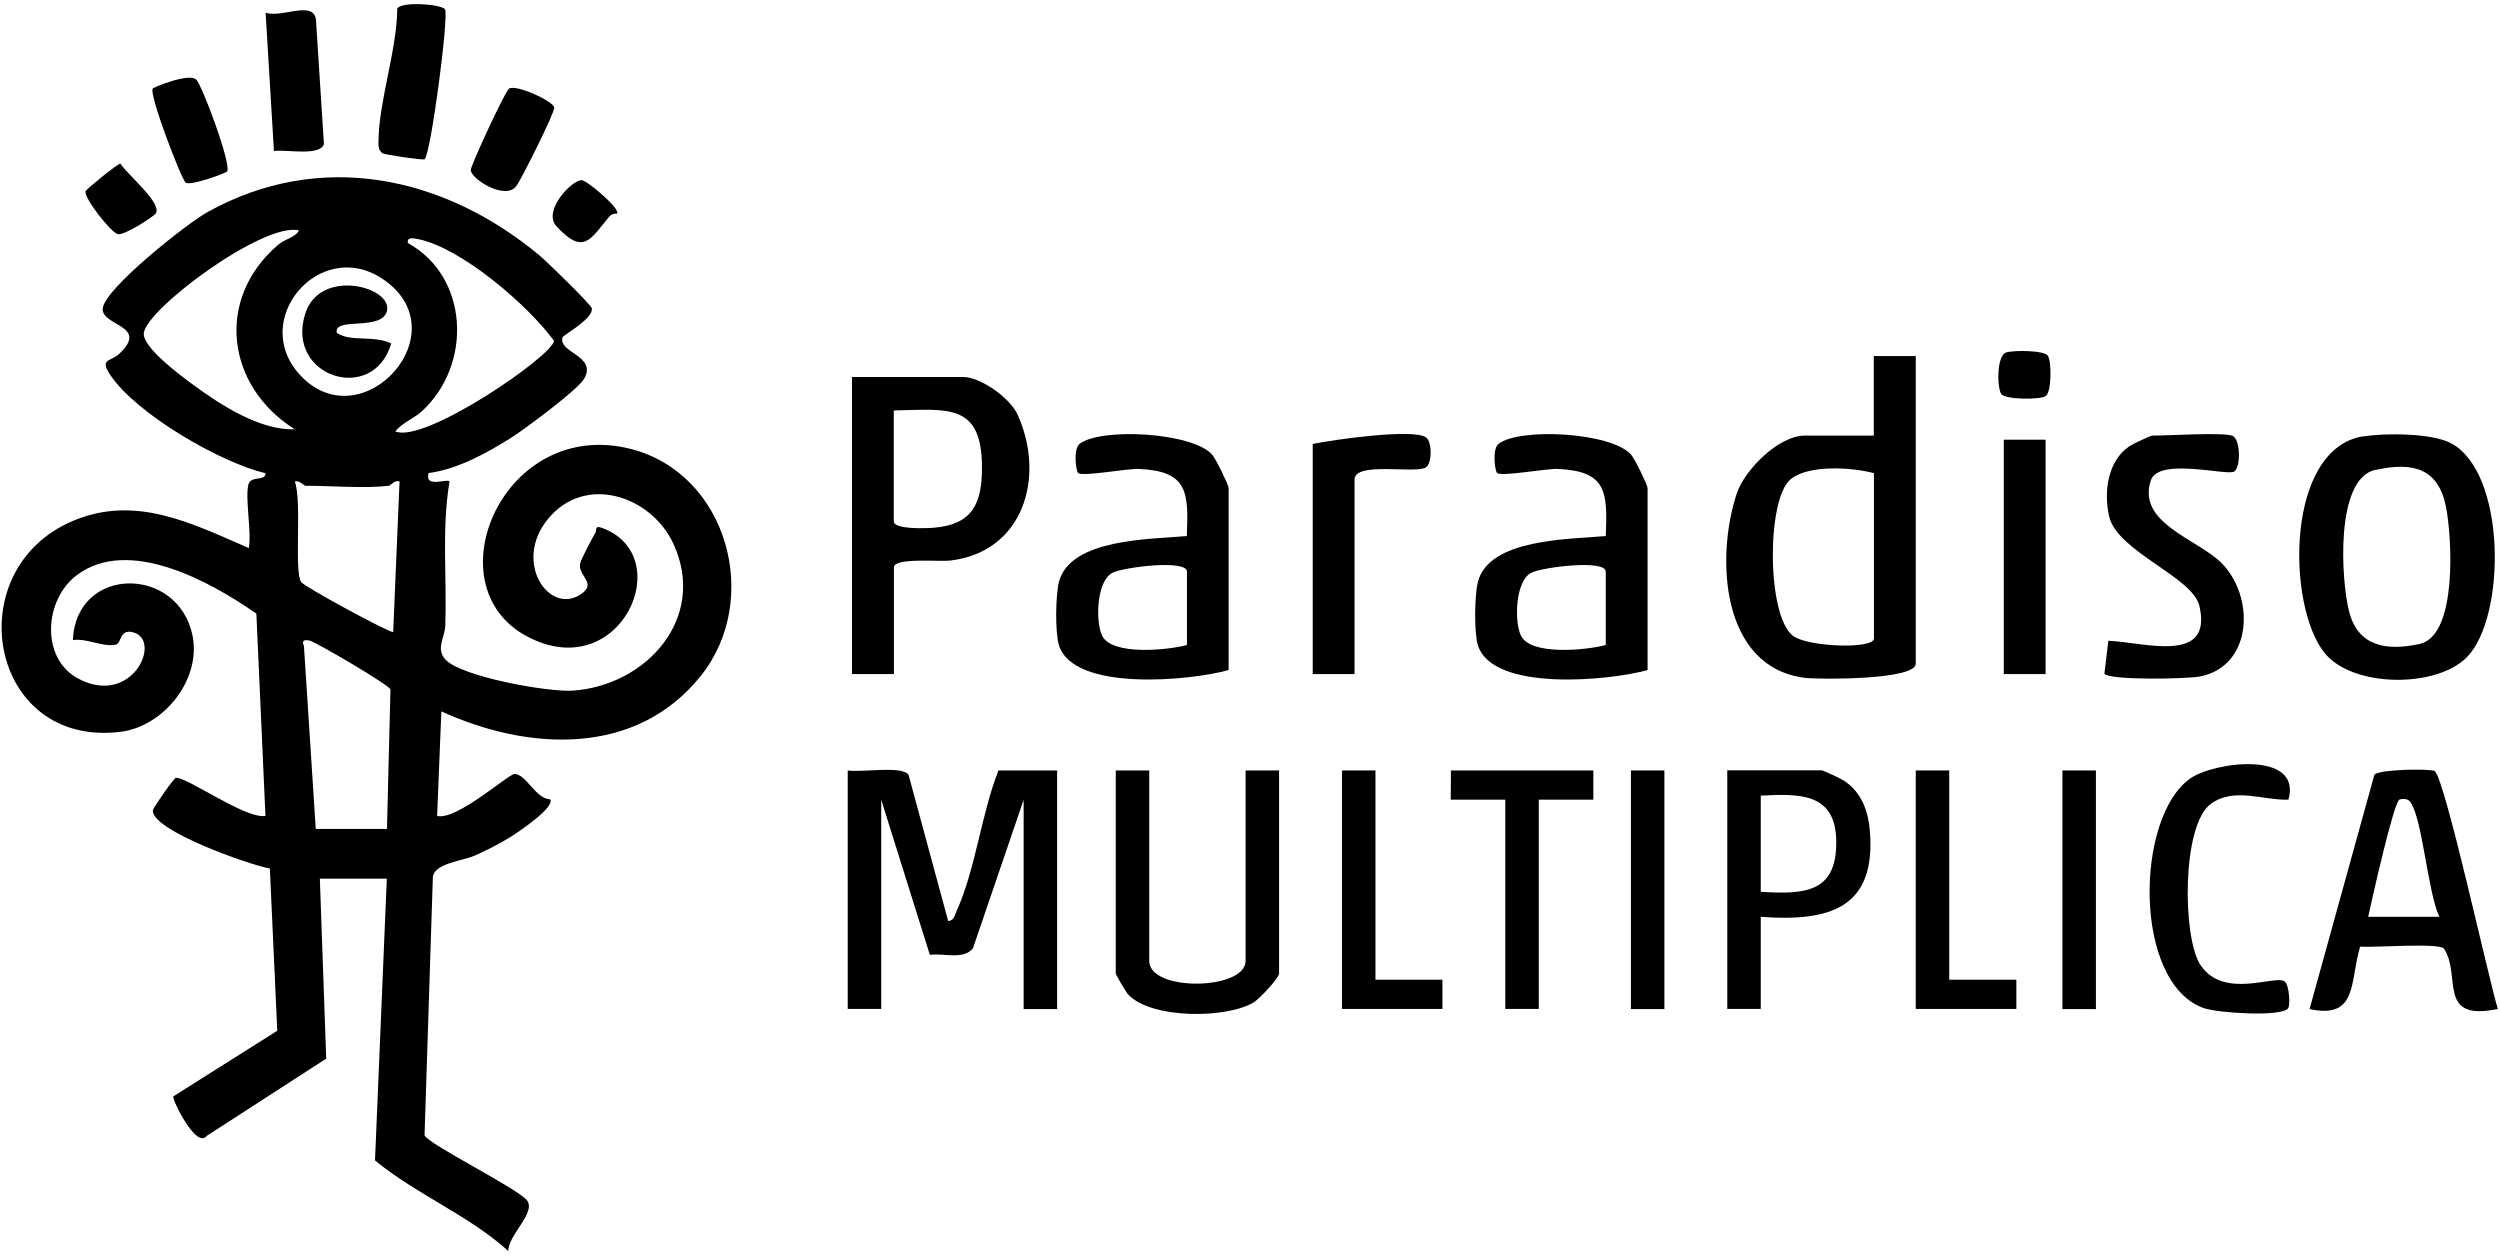<svg xmlns="http://www.w3.org/2000/svg" width="165" height="83" viewBox="0 0 165 83" fill="none"><path d="M16.42 31.92C16.59 31.4 17.56 31.76 17.52 31.23C14.51 30.52 8.98 27.3 7.28 24.75C6.55 23.65 7.3 23.88 7.85 23.37C9.91 21.46 6.67 21.53 6.78 20.36C6.9 19.04 12.37 14.73 13.69 14C21.13 9.86 29.3 11.6 35.62 16.87C36.07 17.24 39.02 20.11 39.06 20.35C39.18 21.03 37.18 22.11 37.13 22.26C36.81 23.29 39.46 23.47 38.54 25.02C38.13 25.72 34.68 28.29 33.8 28.85C32.18 29.88 30.19 30.98 28.29 31.22C28 32.24 29.47 31.57 29.67 31.77C29.14 34.91 29.5 38.12 29.39 41.3C29.36 42.06 28.75 42.81 29.39 43.52C30.41 44.66 36.2 45.7 37.82 45.58C42.66 45.24 46.68 40.8 44.46 35.92C43 32.72 38.61 31.25 36.16 34.26C33.82 37.13 36.27 40.64 38.35 39.21C39.41 38.48 38.17 38.04 38.28 37.23C38.31 36.97 39.08 35.53 39.29 35.17C39.41 34.97 39.23 34.66 39.73 34.84C44.79 36.68 40.96 45.29 34.78 42C28.46 38.64 33.23 27.5 41.63 29.63C48.02 31.26 50.29 39.56 46.26 44.6C41.98 49.96 34.86 49.57 29.13 46.95L28.85 53.85C30.12 54.18 33.57 51.08 33.96 51.08C34.71 51.08 35.38 52.75 36.31 52.75C36.67 53.27 34.16 54.95 33.69 55.24C32.94 55.71 32.13 56.11 31.33 56.47C30.51 56.83 28.74 56.96 28.57 57.85L28.02 74.92C28.15 75.47 34.33 78.51 34.81 79.26C35.34 80.1 33.52 81.54 33.55 82.57C30.95 80.21 27.5 78.85 24.75 76.59L25.53 57.99H21.11L21.53 69.87L13.64 74.97C12.94 75.86 11.33 72.52 11.44 72.36L18.3 68.03L17.81 57.32C16.54 57.11 9.98 54.81 10.09 53.48C10.11 53.3 11.47 51.36 11.6 51.34C12.3 51.24 16.21 54.08 17.52 53.85L16.92 40.5C13.91 38.4 8.5 35.38 5.07 37.96C2.91 39.58 2.66 43.46 5.17 44.79C8.73 46.68 10.74 42.24 8.78 41.73C7.88 41.5 8.03 42.44 7.66 42.54C6.85 42.75 5.69 42.09 4.81 42.25C5.01 37.31 11.77 37.3 12.71 41.96C13.29 44.84 10.82 47.94 7.96 48.3C-0.74 49.38 -2.82 37.61 4.81 34.38C8.95 32.63 12.65 34.54 16.42 36.17C16.63 35.09 16.13 32.76 16.42 31.89V31.92ZM19.73 15.21C17.41 14.63 9.65 20.39 9.49 21.99C9.4 22.92 11.93 24.8 12.73 25.38C14.57 26.74 17.18 28.42 19.45 28.33C14.95 25.5 14.17 19.76 18.34 16.17C18.84 15.74 19.5 15.68 19.73 15.21ZM26.09 28.47C27.99 29.31 36.39 23.55 36.57 22.5C34.85 20.14 30.44 16.35 27.59 15.78C27.32 15.73 26.84 15.61 26.92 16.04C30.94 18.26 31.19 24.01 27.89 27.1C27.3 27.65 26.54 27.9 26.09 28.47ZM19.83 24.78C23.91 29.12 30.46 21.88 25.24 18.4C21.1 15.64 16.41 21.14 19.83 24.78ZM25.68 32.06C24.07 32.25 21.85 32.06 20.15 32.06C20.06 32.06 19.76 31.68 19.46 31.78C19.94 33.11 19.4 37.63 19.87 38.41C20.05 38.71 25.61 41.72 25.95 41.72L26.37 31.77C26.06 31.67 25.8 32.03 25.68 32.05V32.06ZM25.54 54.71L25.77 45.5C25.67 45.2 20.85 42.37 20.43 42.28C20.09 42.21 19.89 42.25 20.06 42.64L20.84 54.71H25.54Z" fill="black"></path><path d="M126.44 23.5V43.8C126.44 44.889 120.09 44.849 119.14 44.739C113.56 44.059 113.23 36.749 114.63 32.559C115.16 30.989 117.4 28.75 119.11 28.75H123.67V23.5H126.43H126.44ZM123.68 31.23C122.25 30.84 119.33 30.649 118.16 31.649C116.59 32.999 116.6 40.62 118.33 41.959C119.29 42.709 123.68 42.859 123.68 42.139V31.23Z" fill="black"></path><path d="M55.95 50.85C56.85 51 59.46 50.52 59.96 51.12L62.58 60.79C62.98 60.76 63.01 60.38 63.14 60.11C64.36 57.47 64.79 53.62 65.9 50.85H69.77V66.6H67.56V52.79L64.22 62.57C63.63 63.38 62.27 62.89 61.37 63.02L58.16 52.78V66.59H55.95V50.84V50.85Z" fill="black"></path><path d="M58.989 44.49H56.23V24.88H63.56C64.71 24.88 66.659 26.26 67.159 27.36C69.009 31.43 67.6 36.42 62.7 37C62.029 37.08 58.999 36.79 58.999 37.44V44.48L58.989 44.49ZM58.989 27.09V34.41C58.989 34.96 61.149 34.87 61.629 34.83C64.189 34.62 64.82 33.23 64.81 30.82C64.8 26.54 62.469 27.03 58.989 27.09Z" fill="black"></path><path d="M155.95 28.809C157.39 28.57 160.46 28.579 161.74 29.239C165.43 31.149 165.43 40.749 162.8 43.389C160.77 45.429 155.25 45.389 153.41 43.08C150.91 39.94 150.84 29.66 155.94 28.799L155.95 28.809ZM156.77 31.009C154.09 31.61 154.52 38.34 155.04 40.359C155.63 42.669 157.51 42.98 159.7 42.499C162.22 41.94 161.83 35.41 161.43 33.429C160.92 30.89 159.22 30.47 156.77 31.02V31.009Z" fill="black"></path><path d="M81.1 44.22C78.639 44.92 70.849 45.69 69.889 42.58C69.629 41.72 69.669 39.3 69.889 38.41C70.629 35.53 75.939 35.6 78.329 35.38C78.46 32.44 78.379 31.09 75.159 30.95C74.389 30.92 71.419 31.47 71.159 31.22C71.009 31.07 70.819 29.63 71.259 29.29C72.649 28.22 78.629 28.52 79.989 29.99C80.219 30.23 81.09 32.01 81.09 32.21V44.23L81.1 44.22ZM78.34 42.56V37.73C78.34 36.9 74.129 37.44 73.429 37.8C72.369 38.33 72.289 41.01 72.739 41.95C73.379 43.29 77.09 42.91 78.34 42.57V42.56Z" fill="black"></path><path d="M108.75 44.22C106.29 44.92 98.5 45.69 97.54 42.58C97.28 41.72 97.32 39.3 97.54 38.41C98.28 35.53 103.59 35.6 105.98 35.38C106.11 32.44 106.03 31.09 102.81 30.95C102.04 30.92 99.07 31.47 98.81 31.22C98.66 31.07 98.47 29.63 98.91 29.29C100.3 28.22 106.28 28.52 107.64 29.99C107.87 30.23 108.74 32.01 108.74 32.21V44.23L108.75 44.22ZM105.98 42.56V37.73C105.98 36.9 101.77 37.44 101.07 37.8C100.01 38.33 99.93 41.01 100.38 41.95C101.02 43.29 104.73 42.91 105.98 42.57V42.56Z" fill="black"></path><path d="M160.68 50.88C161.36 51.32 164.27 64.74 164.86 66.59C160.79 67.45 162.48 64.36 161.3 62.61C161.03 62.21 156.63 62.55 155.77 62.48C155.07 64.73 155.66 67.29 152.43 66.6L156.71 51.13C157.01 50.77 160.41 50.72 160.69 50.89L160.68 50.88ZM156.3 60.51H161C160.24 58.94 159.89 54.08 159.09 52.94C158.92 52.7 158.6 52.7 158.37 52.77C157.99 52.89 156.51 59.54 156.3 60.51Z" fill="black"></path><path d="M75.85 50.85V63.42C75.85 65.48 82.21 65.36 82.21 63.42V50.85H84.42V64.25C84.42 64.55 83.1 65.95 82.74 66.16C80.9 67.25 75.98 67.25 74.46 65.64C74.32 65.49 73.64 64.33 73.64 64.25V50.85H75.85Z" fill="black"></path><path d="M147.31 28.75C147.88 28.93 147.91 30.8 147.46 31.12C147.04 31.43 142.48 30.17 141.96 31.69C141 34.53 145.04 35.57 146.62 37.16C148.82 39.37 148.7 43.92 145.24 44.64C144.37 44.82 139.27 44.91 138.89 44.47L139.15 42.29C141.53 42.39 146.06 43.87 145.16 39.99C144.72 38.07 139.72 36.4 139.2 34.07C138.84 32.46 139.1 30.43 140.54 29.45C140.74 29.31 141.94 28.75 142.05 28.75C143.15 28.75 146.58 28.53 147.3 28.75H147.31Z" fill="black"></path><path d="M116.21 60.51V66.59H114V50.84H120.22C120.33 50.84 121.52 51.4 121.73 51.54C122.86 52.31 123.3 53.51 123.41 54.83C123.84 59.99 120.69 60.84 116.21 60.51ZM116.21 58.86C119.14 59.04 121.28 58.92 121.19 55.42C121.11 52.29 118.7 52.39 116.21 52.51V58.86Z" fill="black"></path><path d="M151.04 52.78C149.36 52.83 147.46 51.94 145.92 53.05C143.99 54.44 144.03 61.87 145.23 63.69C146.76 65.99 150.16 64.32 150.78 64.77C151.1 65 151.17 66.37 151.01 66.56C150.52 67.13 146.36 66.86 145.43 66.53C140.78 64.85 140.91 53.98 144.54 51.39C146.11 50.27 151.94 49.52 151.04 52.77V52.78Z" fill="black"></path><path d="M89.4 44.49H86.64V29.3C87.96 29.03 93.26 28.26 94.12 28.87C94.52 29.15 94.53 30.55 94.12 30.84C93.47 31.3 89.4 30.43 89.4 31.65V44.5V44.49Z" fill="black"></path><path d="M105.16 50.85V52.78H101.56V66.59H99.35V52.78H95.75L95.76 50.85H105.16Z" fill="black"></path><path d="M90.78 50.85V64.66H95.2V66.59H88.57V50.85H90.78Z" fill="black"></path><path d="M128.649 50.85V64.66H133.08V66.59H126.439V50.85H128.649Z" fill="black"></path><path d="M135.01 29.02H132.25V44.489H135.01V29.02Z" fill="black"></path><path d="M109.85 50.85H107.64V66.6H109.85V50.85Z" fill="black"></path><path d="M138.33 50.85H136.12V66.6H138.33V50.85Z" fill="black"></path><path d="M29.37 0.61C29.64 1.03 28.43 10.22 28.02 10.51C27.91 10.59 25.369 10.2 25.25 10.12C24.97 9.93 24.97 9.59 24.98 9.29C25.009 6.65 26.2 3.3 26.22 0.56C26.549 0.07 29.159 0.28 29.379 0.62L29.37 0.61Z" fill="black"></path><path d="M18.08 9.96L17.53 0.84C18.59 1.2 20.63 0.02 20.85 1.26L21.38 9.51C21.12 10.34 18.82 9.84 18.08 9.97V9.96Z" fill="black"></path><path d="M15 11.31C14.92 11.43 12.58 12.28 12.26 12.06C11.97 11.85 9.82 6.22 10.08 5.85C10.17 5.73 12.53 4.79 12.96 5.26C13.37 5.7 15.29 10.86 14.99 11.31H15Z" fill="black"></path><path d="M33.59 5.85C34.07 5.55 36.48 6.66 36.58 7.09C36.65 7.37 34.39 11.87 34.08 12.28C33.35 13.25 31.08 11.81 31.07 11.22C31.07 10.92 33.34 6.01 33.59 5.86V5.85Z" fill="black"></path><path d="M10.3 14.07C10.2 14.25 8.22 15.56 7.77 15.45C7.32 15.34 5.52 13.06 5.65 12.62C5.69 12.48 7.8 10.77 7.95 10.8C8.36 11.48 10.69 13.38 10.29 14.07H10.3Z" fill="black"></path><path d="M40.74 14.1C40.74 14.1 40.41 14.05 40.2 14.31C38.95 15.82 38.51 16.86 36.73 14.94C35.79 13.93 37.72 11.89 38.39 11.89C38.72 11.89 40.95 13.76 40.73 14.1H40.74Z" fill="black"></path><path d="M132.42 23.259C132.88 23.11 134.91 23.11 135.16 23.48C135.41 23.849 135.41 25.869 135.02 26.14C134.66 26.39 132.35 26.39 132.08 26C131.81 25.61 131.76 23.47 132.41 23.259H132.42Z" fill="black"></path><path d="M25.82 22.669C24.65 26.709 18.83 24.899 20.14 20.72C21.11 17.61 26 18.95 25.53 20.559C25.15 21.869 22 20.89 22.23 21.97C23.18 22.599 24.63 22.099 25.82 22.669Z" fill="black"></path></svg>